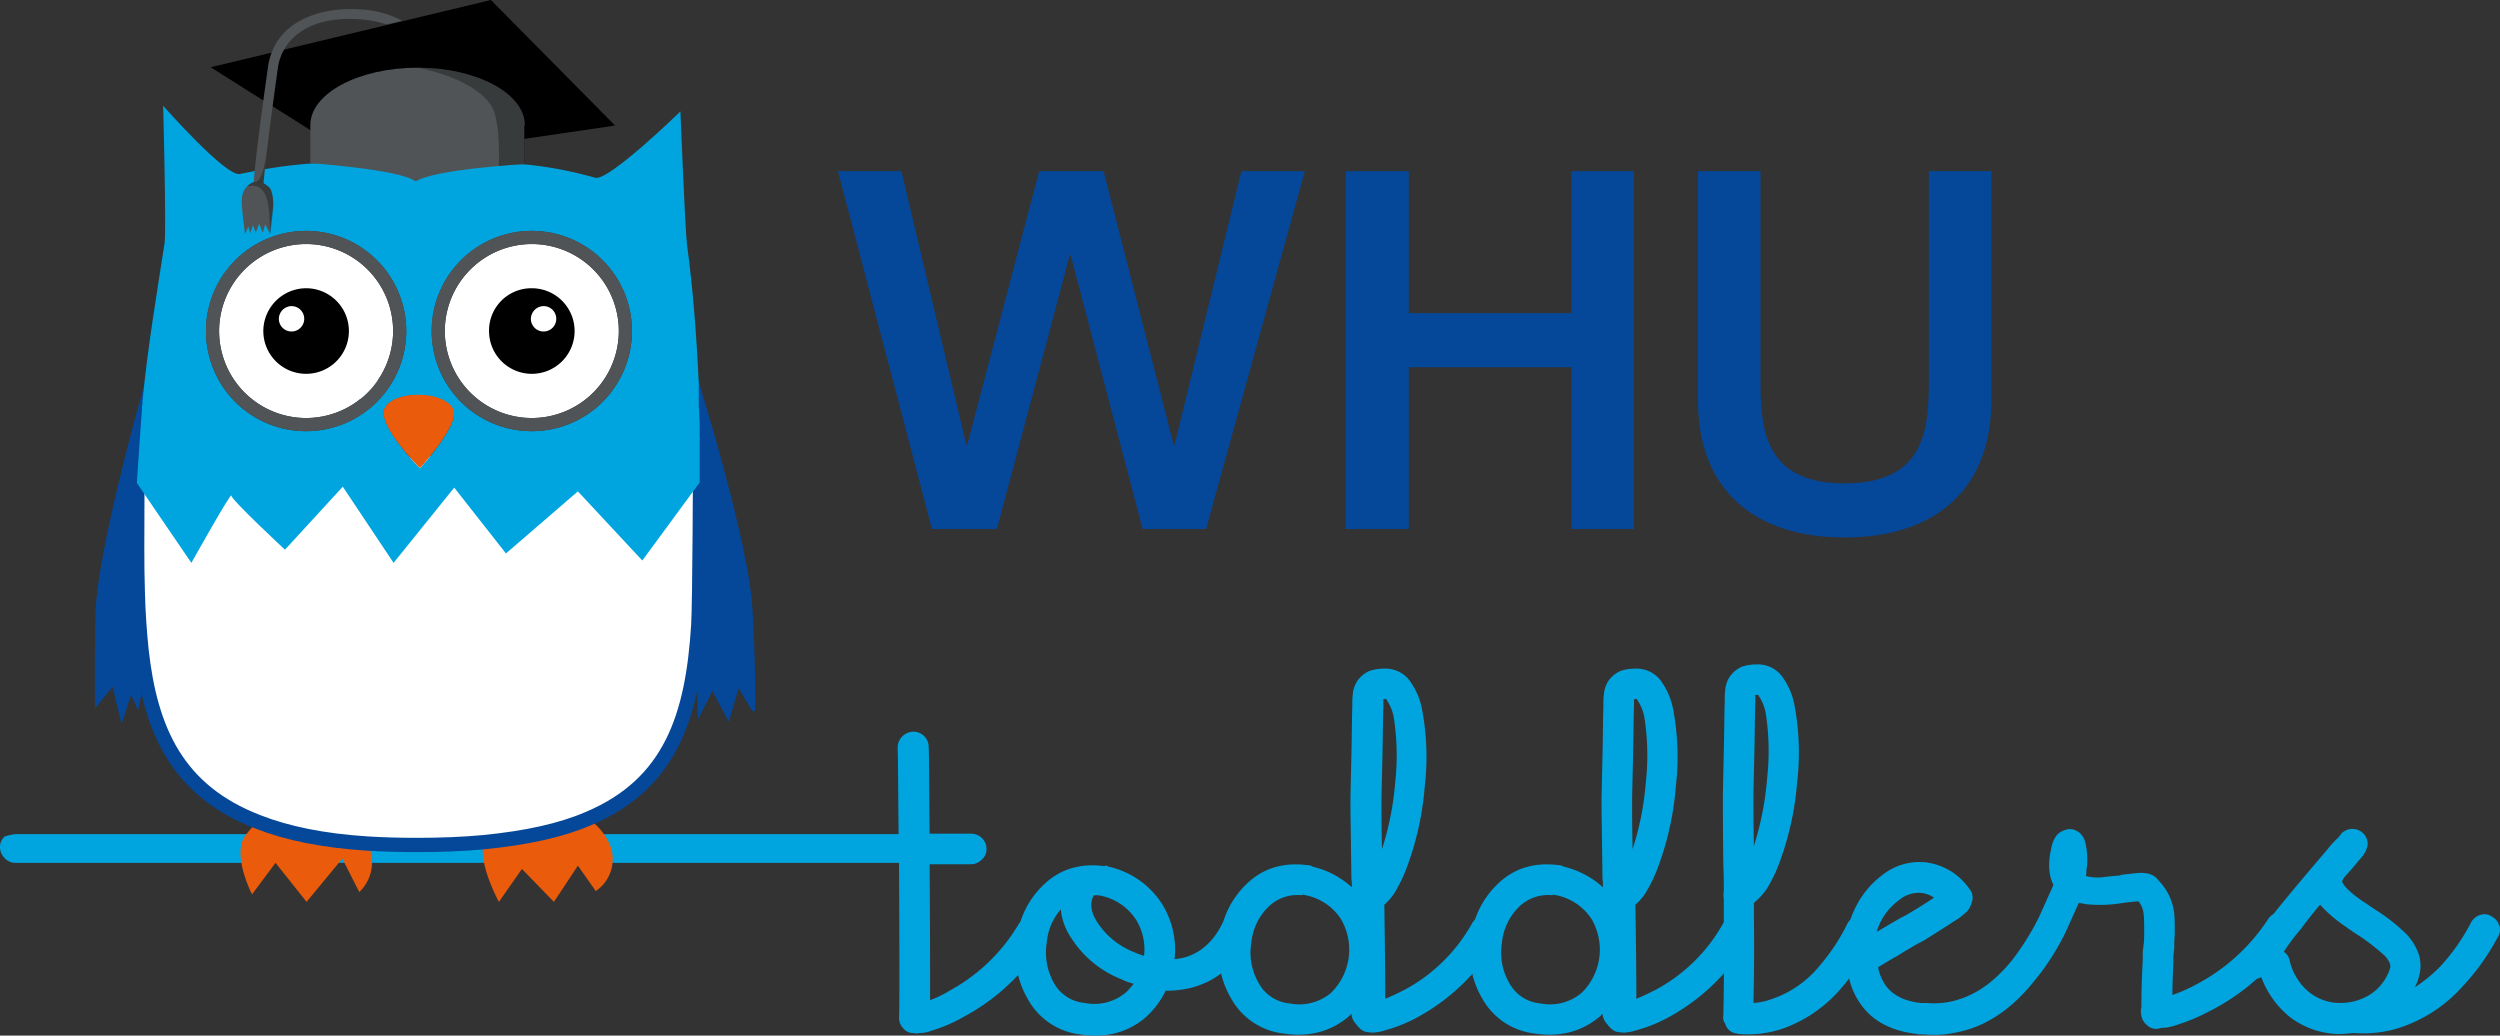 <svg xmlns="http://www.w3.org/2000/svg" xmlns:xlink="http://www.w3.org/1999/xlink" viewBox="0 0 531.669 220.24"><rect x="0" y="0" width="531.669" height="220.24" fill="#333333" stroke="none"/><defs><style>.cls-1,.cls-5,.cls-7{fill:none;}.cls-2{fill:#00a5df;}.cls-3{fill:#054798;}.cls-4{fill:#fff;}.cls-5,.cls-7{stroke:#054798;stroke-miterlimit:10;}.cls-5{stroke-width:0.608px;}.cls-6{fill:#ea5b0c;}.cls-7{stroke-width:3.039px;}.cls-8{clip-path:url(#clip-path);}.cls-9{fill:#505456;}.cls-10{opacity:0.3;isolation:isolate;}</style><clipPath id="clip-path"><path class="cls-1" d="M81.9,86.7c2.2-3.8,12.7-3.5,14.5.5,1.4,3.1-7.1,12.4-7.1,12.4s-9.4-9.5-7.4-12.9m-38.1-16.3a21.3,21.3,0,1,1,21.3,21.3,21.254,21.254,0,0,1-21.3-21.3m48,0a21.3,21.3,0,1,1,21.3,21.3,21.254,21.254,0,0,1-21.3-21.3m-56.8-18.7c-1.6,10.5-3.5,21.4-4.7,33.6v.5a1.268,1.268,0,0,1-.1.6v.4c-.1,1.4-1,14-1.1,15.9l11.6,17s8.5-15.2,8.5-14.3,11.4,11.5,11.4,11.5l12.3-13.4,10.8,16.2,12.9-16,11,14,15.3-13.2,13.7,14.7,12.2-16.6V90.1c0-.7-.1-1.3-.1-1.9a9.149,9.149,0,0,0-.1-1.7V81.4c-.5-10.7-1.3-20.6-2.5-29.4-.4-3.2-1.4-28.3-1.4-28.3s-15.3,14.9-18.1,14.1c-11.2-3.1-18.5-3.5-37.6-3.5-20.1,0-26,.2-38,2.7-3,.6-16.3-14.5-16.3-14.5s.7,26.6.3,29.2"/></clipPath></defs><title>Element 1</title><g id="Ebene_2" data-name="Ebene 2"><g id="Ebene_1-2" data-name="Ebene 1"><path class="cls-2" d="M3.2,177.4h187.9c-.1-9.9-.1-16-.2-18.4a3.418,3.418,0,0,1,3.3-3.4,3.337,3.337,0,0,1,2.3.9,3.255,3.255,0,0,1,1,2.3c.1,2.4.1,8.5.2,18.5h8.8a3.337,3.337,0,0,1,2.3.9,3.255,3.255,0,0,1,1,2.3,2.896,2.896,0,0,1-1,2.3,3.255,3.255,0,0,1-2.3,1h-8.8c.1,13.3.1,22.9.1,28.9a24.209,24.209,0,0,0,4.3-2.1,38.267,38.267,0,0,0,14.5-14,3.022,3.022,0,0,1,1.9-1.4,3.592,3.592,0,0,1,2.5.3,2.852,2.852,0,0,1,1.5,1.9,3.218,3.218,0,0,1-.4,2.5,43.918,43.918,0,0,1-16.9,16.2,32.639,32.639,0,0,1-7.1,3.1,6.939,6.939,0,0,1-2.6.5,2.054,2.054,0,0,1-1.1,0h-.1a2.699,2.699,0,0,1-2.2-1,3.244,3.244,0,0,1-.9-2.4c.1-1.8.1-12.7,0-32.8H3.3a3.038,3.038,0,0,1-2.3-1,3.255,3.255,0,0,1-1-2.3,2.896,2.896,0,0,1,1-2.3A11.951,11.951,0,0,1,3.2,177.4Z"/><path class="cls-2" d="M235.7,184.3a18.161,18.161,0,0,1,11.4,7.9,18.51,18.51,0,0,1,2.7,11.8c.6-.1,1.3-.2,1.8-.3,3.6-.9,6.4-3.4,8.3-7.2a3.143,3.143,0,0,1,1.8-1.6,3.103,3.103,0,0,1,2.5.2,3.05,3.05,0,0,1,1.6,1.9,3.097,3.097,0,0,1-.1,2.5c-2.8,5.7-7,9.2-12.5,10.6a23.279,23.279,0,0,1-5.3.6,18.64,18.64,0,0,1-4.3,5.7q-5.7,4.8-13.8,3.6a14.642,14.642,0,0,1-11.2-7.5,19.037,19.037,0,0,1-2.4-12.5,18.68,18.68,0,0,1,5.5-11.6q5.25-5.25,13.2-4.2C235.1,184,235.4,184.1,235.7,184.3Zm-10.1,9.1a12.374,12.374,0,0,0-3,7.1,13.328,13.328,0,0,0,1.5,8.5,8.347,8.347,0,0,0,6.6,4.3,10.459,10.459,0,0,0,8.7-2.2,15.372,15.372,0,0,0,1.7-1.9,10.64,10.64,0,0,1-2.5-.9,22.293,22.293,0,0,1-10.7-8.7A13.046,13.046,0,0,1,225.6,193.4Zm7.8-3h-.8c-.9,1.7-.6,3.7.8,5.8a16.582,16.582,0,0,0,7.8,6.3c.6.3,1.3.5,2.1.8a11.914,11.914,0,0,0-1.7-7.7,11.681,11.681,0,0,0-8-5.2h-.2Z"/><path class="cls-2" d="M279.1,184.3a18.846,18.846,0,0,1,8.4,4.4,13.568,13.568,0,0,0-.1-1.8c-.1-8.1-.2-13.6-.2-16.2,0-1.9.1-5.2.2-10.1.1-4.3.1-7.9.2-10.6a16.269,16.269,0,0,1,.1-2.4,6.18,6.18,0,0,1,.9-2.7,6.267,6.267,0,0,1,2.6-2.2,9.587,9.587,0,0,1,3.1-.5,6.444,6.444,0,0,1,5.8,3,14.96,14.96,0,0,1,2.4,6.1,53.84,53.84,0,0,1,.5,15.9,63.147,63.147,0,0,1-3.5,16.4,31.937,31.937,0,0,1-3,6.4,12.064,12.064,0,0,1-2.1,2.4c.1,7.4.2,14,.2,20,1.3-.5,2.7-1.2,4.1-1.9a35.771,35.771,0,0,0,14.4-14.2,3.581,3.581,0,0,1,1.9-1.5,2.843,2.843,0,0,1,2.4.3,3.028,3.028,0,0,1,1.5,2,2.534,2.534,0,0,1-.3,2.4,43.743,43.743,0,0,1-16.9,16.7,31.28,31.28,0,0,1-7.1,2.9,9.769,9.769,0,0,1-2.6.5,8.806,8.806,0,0,1-1.7-.2,3.316,3.316,0,0,1-1.4-1,2.181,2.181,0,0,1-.4-.5,3.585,3.585,0,0,1-1.1-2.3l-.6.6q-5.7,4.8-13.8,3.6a14.642,14.642,0,0,1-11.2-7.5,19.037,19.037,0,0,1-2.4-12.5,18.681,18.681,0,0,1,5.5-11.6q5.25-5.25,13.2-4.2A1.328,1.328,0,0,1,279.1,184.3Zm-2.2,6.1a8.805,8.805,0,0,0-7.2,2.5,12.395,12.395,0,0,0-3.6,7.7,12.853,12.853,0,0,0,1.6,8.5,8.347,8.347,0,0,0,6.6,4.3,10.459,10.459,0,0,0,8.7-2.2,12.849,12.849,0,0,0,2.2-15.7,11.681,11.681,0,0,0-8-5.2h-.3Zm17.3-41.7v1.4c-.1,2.7-.1,6.3-.2,10.7-.1,4.8-.2,8-.2,9.7,0,2.4,0,5.7.1,10.1a61.738,61.738,0,0,0,2.8-14.1,52.402,52.402,0,0,0-.3-14,9.731,9.731,0,0,0-1.4-3.5c-.1-.1-.1-.3-.2-.3l-.1-.1A1.087,1.087,0,0,1,294.2,148.7Z"/><path class="cls-2" d="M332.5,184.3a18.846,18.846,0,0,1,8.4,4.4,13.572,13.572,0,0,0-.1-1.8c-.1-8.1-.2-13.6-.2-16.2,0-1.9.1-5.2.2-10.1.1-4.3.1-7.9.2-10.6a16.276,16.276,0,0,1,.1-2.4,6.18,6.18,0,0,1,.9-2.7,6.267,6.267,0,0,1,2.6-2.2,9.588,9.588,0,0,1,3.1-.5,6.444,6.444,0,0,1,5.8,3,14.961,14.961,0,0,1,2.4,6.1,53.84,53.84,0,0,1,.5,15.9,63.146,63.146,0,0,1-3.5,16.4,31.939,31.939,0,0,1-3,6.4,12.064,12.064,0,0,1-2.1,2.4c.1,7.4.2,14,.2,20,1.3-.5,2.7-1.2,4.1-1.9a35.771,35.771,0,0,0,14.4-14.2,3.581,3.581,0,0,1,1.9-1.5,2.843,2.843,0,0,1,2.4.3,3.028,3.028,0,0,1,1.5,2,2.534,2.534,0,0,1-.3,2.4,43.743,43.743,0,0,1-16.9,16.7,31.281,31.281,0,0,1-7.1,2.9,9.769,9.769,0,0,1-2.6.5,8.806,8.806,0,0,1-1.7-.2,3.316,3.316,0,0,1-1.4-1,2.183,2.183,0,0,1-.4-.5,3.585,3.585,0,0,1-1.1-2.3q-.3.3-.6.6-5.7,4.8-13.8,3.6a14.642,14.642,0,0,1-11.2-7.5,19.037,19.037,0,0,1-2.4-12.5,18.68,18.68,0,0,1,5.5-11.6q5.25-5.25,13.2-4.2A1.69,1.69,0,0,1,332.5,184.3Zm-2.3,6.1a8.805,8.805,0,0,0-7.2,2.5,12.395,12.395,0,0,0-3.6,7.7,12.853,12.853,0,0,0,1.6,8.5,8.347,8.347,0,0,0,6.6,4.3,10.458,10.458,0,0,0,8.7-2.2,12.849,12.849,0,0,0,2.2-15.7,11.681,11.681,0,0,0-8-5.2h-.3Zm17.3-41.7v1.4c-.1,2.7-.1,6.3-.2,10.7-.1,4.8-.2,8-.2,9.7,0,2.4,0,5.7.1,10.1a61.737,61.737,0,0,0,2.8-14.1,52.4,52.4,0,0,0-.3-14,9.73,9.73,0,0,0-1.4-3.5c-.1-.1-.1-.3-.2-.3l-.1-.1A1.087,1.087,0,0,1,347.5,148.7Z"/><path class="cls-2" d="M366.6,191.2a4.846,4.846,0,0,1,0-1.7c0-1.5,0-3.4-.1-5.5-.1-7.3-.1-12-.1-14.2,0-1.9.1-5.2.2-10.1.1-4.3.1-7.9.2-10.6a16.276,16.276,0,0,1,.1-2.4,6.18,6.18,0,0,1,.9-2.7,6.267,6.267,0,0,1,2.6-2.2,9.588,9.588,0,0,1,3.1-.5,6.444,6.444,0,0,1,5.8,3,14.961,14.961,0,0,1,2.4,6.1,53.84,53.84,0,0,1,.5,15.9,63.146,63.146,0,0,1-3.5,16.4,31.94,31.94,0,0,1-3,6.4,15.35,15.35,0,0,1-2.7,2.9v3.2c.1,7.4,0,13.4-.1,18.1a13.609,13.609,0,0,0,3.8-.8,22.385,22.385,0,0,0,10.1-6.9,43.232,43.232,0,0,0,6.1-9.2,3.333,3.333,0,0,1,1.9-1.6,3.103,3.103,0,0,1,2.5.2,3.05,3.05,0,0,1,1.6,1.9,3.103,3.103,0,0,1-.2,2.5,52.674,52.674,0,0,1-7,10.6,29.011,29.011,0,0,1-13,8.9,23.121,23.121,0,0,1-8.7,1h-.3l-.1-.1a2.791,2.791,0,0,1-2.7-2.1,2.09,2.09,0,0,1-.4-1.7c.1-5,.2-11.9.1-20.7C366.6,194,366.6,192.6,366.6,191.2Zm6.7-43.4v1.4c-.1,2.7-.1,6.3-.2,10.7-.1,4.8-.2,8-.2,9.7,0,2.2,0,5.6.1,10.3a63.583,63.583,0,0,0,2.8-14.3,52.4,52.4,0,0,0-.3-14,9.73,9.73,0,0,0-1.4-3.5c-.1-.1-.1-.3-.2-.3l-.1-.1A.901.901,0,0,1,373.3,147.8Z"/><path class="cls-2" d="M477.3,202.9c.7-1,1.6-2.1,2.5-3.4v-.1c1.5-2.2,3-4.1,4.4-5.9q3.75-4.65,10.8-12.9a19.892,19.892,0,0,1,2.3-2.5,7.974,7.974,0,0,0,.6-.8,2.652,2.652,0,0,1,.6-.5l.6-.3a2.919,2.919,0,0,1,.9-.2,3.281,3.281,0,0,1,1.9.4,3.208,3.208,0,0,1,1.6,3.2l-.3.9a6.847,6.847,0,0,1-1.5,2.1c-.7.9-1.7,2.1-3,3.5a3.507,3.507,0,0,0-.5.8.494.494,0,0,0-.1.3c0,.1.1.2.2.4.5.9,1.9,2.2,4.2,3.8a8.344,8.344,0,0,1,1.2.8c.2.1.4.3.6.4.1.1.2.1.3.2s.3.1.3.2a38.366,38.366,0,0,1,7,5.5,11.795,11.795,0,0,1,2.4,3.9,8.093,8.093,0,0,1,.1,5.1,8.488,8.488,0,0,1-.9,2.2,31.966,31.966,0,0,0,5.5-4.5,42.352,42.352,0,0,0,6.5-9.3,3.333,3.333,0,0,1,1.9-1.6,2.772,2.772,0,0,1,2.5.3,3.333,3.333,0,0,1,1.6,1.9,2.773,2.773,0,0,1-.3,2.5,48.848,48.848,0,0,1-7.6,10.6,30.708,30.708,0,0,1-13.7,8.8,25.504,25.504,0,0,1-9.1,1h-.6a26.415,26.415,0,0,1-2.9.2,17.628,17.628,0,0,1-10.3-3.6,19.6,19.6,0,0,1-6.1-8.5,3.03,3.03,0,0,1-3.4-.3,2.845,2.845,0,0,1-1.2-2.1A5.09,5.09,0,0,1,477.3,202.9Zm16.1-10.5c-1.6,1.9-3,3.7-4.1,5.2a42.909,42.909,0,0,0-3.6,4.8,2.982,2.982,0,0,1,1.2,1.7,12.207,12.207,0,0,0,4.3,7,10.549,10.549,0,0,0,6.4,2.2,11.817,11.817,0,0,0,6.6-1.9,10.349,10.349,0,0,0,4.1-5.5c.2-.7-.2-1.6-1.1-2.6a45.795,45.795,0,0,0-5.8-4.5c-.1,0-.2-.1-.3-.2-.1,0-.2-.1-.3-.2a1.537,1.537,0,0,1-.6-.4,14.626,14.626,0,0,1-1.3-.9A28.792,28.792,0,0,1,493.4,192.4Z"/><path class="cls-2" d="M439.3,198.2a50.96,50.96,0,0,1-6.5,10.2c-4.1,5.2-8.7,8.7-13.8,10.4a28.966,28.966,0,0,1-5.7,1.2,26.664,26.664,0,0,1-4,0h-.5a.601.601,0,0,1-.4-.1.637.637,0,0,1-.6,0c-5.5-.6-9.6-2.7-12.2-6.5-2.1-3-3.1-6.9-3-11.6a18.554,18.554,0,0,1,2-8.8,19.227,19.227,0,0,1,5.7-6.9,12.705,12.705,0,0,1,9.3-2.7,13.292,13.292,0,0,1,9.2,5.6,2.939,2.939,0,0,1,.6,2.7,6.941,6.941,0,0,1-.5,1.3,3.543,3.543,0,0,1-1,1.2,12.436,12.436,0,0,1-2.3,1.7q-2.25,1.5-6.6,4.2c-.3.1-.5.3-.8.4-.4.2-1.1.6-1.9,1.1-.9.5-1.7,1-2.5,1.5s-1.3.7-1.4.8l-3,1.8a10.279,10.279,0,0,0,1.5,3.7c1.5,2.2,4,3.5,7.6,3.9h1.3a15,15,0,0,0,3,0,15.795,15.795,0,0,0,4.2-.9c3.9-1.3,7.5-4,10.9-8.2a54.863,54.863,0,0,0,5.7-9.1l3.1-6.9c-1-2-1.2-4.5-.5-7.6a6.418,6.418,0,0,1,1.3-3.1,4.248,4.248,0,0,1,1.7-1,2.983,2.983,0,0,1,2.6.3,3.447,3.447,0,0,1,1.2,1.2,3.923,3.923,0,0,1,.4.9,15.088,15.088,0,0,1,.3,6.3,4.103,4.103,0,0,1-.1,1.1,9.811,9.811,0,0,0,4,.2c.8-.1,1.8-.2,3.1-.3a.367.367,0,0,0,.3-.1c.1,0,.3-.1.4-.1h.3a3.085,3.085,0,0,1,.9-.1,14.052,14.052,0,0,1,1.8-.2,5.4,5.4,0,0,1,1.8,0,3.967,3.967,0,0,1,2.6,1.2c.1.1.1.3.2.3a11.883,11.883,0,0,1,3.4,7.2c.1,1.2.1,2.6.1,4.4a20.978,20.978,0,0,0-.1,2.7,3.747,3.747,0,0,1-.1.8c0,.4-.1.9-.1,1.4v1c-.1,2.5-.2,4.8-.2,6.9a31.938,31.938,0,0,0,4.8-2.1,40.967,40.967,0,0,0,15.6-14.1,3.447,3.447,0,0,1,2.1-1.4,3.273,3.273,0,0,1,2.4.4,2.891,2.891,0,0,1,1.4,2,3.155,3.155,0,0,1-.4,2.5,46.666,46.666,0,0,1-18.1,16.2,41.987,41.987,0,0,1-7.6,3.1,9.155,9.155,0,0,1-2.6.4,2.958,2.958,0,0,1-1,.2,2.64,2.64,0,0,1-1.9-.7,3.346,3.346,0,0,1-1.2-1.7,5.854,5.854,0,0,1-.2-1.3,2.202,2.202,0,0,1,.1-.8c0-3.1.1-6.5.3-10.3v-1a6.604,6.604,0,0,1,.1-1.4,5.385,5.385,0,0,1,.1-.8,23.558,23.558,0,0,0,.1-2.5c0-1.6,0-2.8-.1-3.7a5.07,5.07,0,0,0-1.1-2.9h-.1c-.4,0-1.5.1-3.1.3a28.813,28.813,0,0,1-3.5.4,30.786,30.786,0,0,1-4.4-.1c-.6-.1-1.1-.2-1.6-.3m-30.8-1.1a5.97,5.97,0,0,0-2.7-1,6.433,6.433,0,0,0-4.7,1.5,12.921,12.921,0,0,0-4.8,6.8c3.2-1.9,5.1-3,5.5-3.2.3-.1.5-.3.8-.4C408.1,193,410,191.8,411.3,190.9Z"/><polygon class="cls-3" points="178.2 36.4 191.7 36.4 205.5 94.6 205.7 94.6 221 36.4 234.7 36.4 249.6 94.6 249.8 94.6 264 36.4 277.5 36.4 256.5 112.5 243 112.5 227.7 54.3 227.5 54.3 212 112.5 198.2 112.5 178.2 36.4"/><polygon class="cls-3" points="286.2 36.4 299.6 36.4 299.6 66.6 334.2 66.6 334.2 36.4 347.5 36.4 347.5 112.5 334.2 112.5 334.2 78.1 299.6 78.1 299.6 112.5 286.2 112.5 286.2 36.4"/><path class="cls-3" d="M361.1,36.4h13.3V80.7c0,10.2.6,22.1,17.9,22.1s17.9-11.8,17.9-22.1V36.4h13.3V85.1c0,19.5-12.5,29.2-31.2,29.2-18.8,0-31.2-9.7-31.2-29.2Z"/><path class="cls-4" d="M78.1,79.8a2.7,2.7,0,1,1-2.7,2.7,2.689,2.689,0,0,1,2.7-2.7"/><path class="cls-3" d="M159.6,128c-1.3-14.7-11.3-46.7-11.3-46.7v5.1a10.283,10.283,0,0,0,.1,1.7c0,.6.1,1.3.1,1.9v3.2l.2,24.6v-9.4c0-4.4,0-8.7-.1-12.9.1,6.2.2,13.9.1,22.3v.2c0,5.2-.1,10.1-.4,14.8v.9c-.1,2.7.4,18.1.4,18.1l2.8-5.5,3.4,6.4,2.1-7.1,3.2,5.4c.3.2-0-16.2-.6-23"/><path class="cls-5" d="M159.6,128c-1.3-14.7-11.3-46.7-11.3-46.7v5.1a10.283,10.283,0,0,0,.1,1.7c0,.6.1,1.3.1,1.9v3.2l.2,24.6v-9.4c0-4.4,0-8.7-.1-12.9.1,6.2.2,13.9.1,22.3v.2c0,5.2-.1,10.1-.4,14.8v.9c-.1,2.7.4,18.1.4,18.1l2.8-5.5,3.4,6.4,2.1-7.1,3.2,5.4C160.5,151.2,160.2,134.8,159.6,128Z"/><path class="cls-3" d="M30.1,138.2c-.4-3.9-.7-8.1-.8-12.4-.4-9.4-.3-17.9,0-24.9h0l.9-14v-.4a1.268,1.268,0,0,1,.1-.6v-.5a13.89,13.89,0,0,1,.8-3.9c-.4,1.4-9.3,32.6-10.4,47.2-.3,3.5-.2,21.1-.2,21.1l3.6-4.4,1.8,7.5,1.9-5.9,1.5,3.1s1.4-6.8,1.1-9.5a10.5,10.5,0,0,1-.3-2.4"/><path class="cls-5" d="M30.1,138.2c-.4-3.9-.7-8.1-.8-12.4-.4-9.4-.3-17.9,0-24.9h0l.9-14v-.4a1.268,1.268,0,0,1,.1-.6v-.5a13.89,13.89,0,0,1,.8-3.9c-.4,1.4-9.3,32.6-10.4,47.2-.3,3.5-.2,21.1-.2,21.1l3.6-4.4,1.8,7.5,1.9-5.9,1.5,3.1s1.4-6.8,1.1-9.5A10.5,10.5,0,0,1,30.1,138.2Z"/><polygon points="104.4 0 44.8 14.3 77 34.6 130.8 26.7 104.4 0"/><path class="cls-6" d="M129.4,179a8.171,8.171,0,0,1-2.7,10.5l-3.8-5.4-5.1,7.7-6.8-7-4.9,7s-4.5-8.2-3.2-12.7c9.1-.8,16.3-2.5,22.2-5a13.164,13.164,0,0,1,4.3,4.9"/><path class="cls-6" d="M78.2,179.3c2.8,6.6-1.8,10.4-1.8,10.4l-3.6-7.1-7.6,9.2-6.6-8.3-5,6.7s-4.3-8.3-1.5-12.4a28.578,28.578,0,0,1,2.7-3.1c6.2,2.4,13.9,4,23.4,4.6"/><path class="cls-4" d="M148.9,93.4c0,5.2-.1,34.9-.4,39.6-1.2,19.2-5.8,33.7-23.4,41.1-5.8,2.5-13.1,4.1-22.2,5-4.3.4-9,.6-14.2.6-3.7,0-7.3-.1-10.5-.3-9.5-.6-17.2-2.2-23.3-4.6-17.2-6.6-22.9-19.5-24.8-36.5-.4-3.9-.7-8.1-.8-12.4-.2-6-.1-12.4-.1-19.1,0-2,0-3.9.1-5.8"/><path class="cls-7" d="M148.9,93.4c0,5.2-.1,34.9-.4,39.6-1.2,19.2-5.8,33.7-23.4,41.1-5.8,2.5-13.1,4.1-22.2,5-4.3.4-9,.6-14.2.6-3.7,0-7.3-.1-10.5-.3-9.5-.6-17.2-2.2-23.3-4.6-17.2-6.6-22.9-19.5-24.8-36.5-.4-3.9-.7-8.1-.8-12.4-.2-6-.1-12.4-.1-19.1,0-2,0-3.9.1-5.8"/><g class="cls-8"><rect class="cls-2" x="29" y="22.4" width="119.8" height="97.4"/></g><path class="cls-4" d="M113.1,51.9a18.5,18.5,0,1,1-18.5,18.5,18.522,18.522,0,0,1,18.5-18.5m5.5,18.5a5.55,5.55,0,0,0-11.1,0,5.55,5.55,0,1,0,11.1,0"/><path class="cls-4" d="M65.1,51.9a18.5,18.5,0,1,1-18.5,18.5,18.522,18.522,0,0,1,18.5-18.5m5.6,18.5a5.507,5.507,0,0,0-5.6-5.5,5.55,5.55,0,1,0,5.6,5.5"/><path class="cls-9" d="M113.1,49.1a21.3,21.3,0,1,1-21.3,21.3,21.254,21.254,0,0,1,21.3-21.3m18.5,21.3a18.5,18.5,0,1,0-18.5,18.5,18.522,18.522,0,0,0,18.5-18.5"/><path d="M113.1,61.3a9.1,9.1,0,1,1-9.1,9.1,9.006,9.006,0,0,1,9.1-9.1"/><path class="cls-9" d="M65.1,49.1a21.3,21.3,0,1,1-21.3,21.3,21.254,21.254,0,0,1,21.3-21.3m18.5,21.3a18.5,18.5,0,1,0-18.5,18.5,18.522,18.522,0,0,0,18.5-18.5"/><path d="M65.1,61.3a9.1,9.1,0,1,1-9.1,9.1,9.133,9.133,0,0,1,9.1-9.1"/><path class="cls-4" d="M115.6,65.1a2.7,2.7,0,1,1-2.7,2.7,2.754,2.754,0,0,1,2.7-2.7"/><path class="cls-4" d="M62,65.1a2.7,2.7,0,1,1-2.7,2.7,2.754,2.754,0,0,1,2.7-2.7"/><path class="cls-6" d="M96.4,87.1c1.4,3.1-7.1,12.4-7.1,12.4s-9.4-9.4-7.4-12.8c2.2-3.8,12.7-3.6,14.5.4"/><path class="cls-6" d="M96.4,87.1c1.4,3.1-7.1,12.4-7.1,12.4s-9.4-9.4-7.4-12.8c2.2-3.8,12.7-3.6,14.5.4"/><path class="cls-9" d="M111.6,26.6c0-6.7-10.2-12.2-22.8-12.2s-22.8,5.5-22.8,12.2v8.1s19.1,1.3,22.4,3.9c3.8-2.6,23.1-3.7,23.1-3.7V26.6Z"/><path class="cls-9" d="M54.1,46.7c0-.8-.1-1.5-.1-2.1-.3-3.6-.5-5.6,3-30.4,1.4-9.9,11.5-12.8,19.6-12.2a20.763,20.763,0,0,1,8.9,2.4c-.2.1-2.6.6-3.3.8a23.966,23.966,0,0,0-5.7-1.1c-11.6-.8-16.6,4.8-17.4,10.3-3.4,24.5-3.3,26.4-3,29.9,0,.6.1,1.3.1,2.2Z"/><path class="cls-9" d="M57.3,39.9c-1.6-1.6-3.4-1.7-4.8-.2-1.5,1.4-1.1,4.1-.9,5.8v.3c.1.7.4,3.1.4,3.1l.1.9.7-1.6.4,1.4.6-1.7.6,1.6.7-1.9.8,1.9.5-1.8,1,2,.1-1s.4-3.5.5-4.3c.2-1,.1-3.6-.7-4.5"/><path class="cls-10" d="M57.3,39.9c-1.6-1.6-3.4-1.7-4.8-.2,5.6-1.6,4.6,7.3,5,10.2a6.734,6.734,0,0,0,.1-1s.4-3.5.5-4.3c.1-1.2,0-3.8-.8-4.7"/><path class="cls-10" d="M111.6,26.6c0-6.7-10.2-12.2-22.8-12.2,9.5,1.9,15.1,5.8,16.3,9.4,1.2,3.8,1,8.7,1,11.5,3.2-.3,5.5-.4,5.5-.4Z"/><path class="cls-10" d="M54.4,38.7a3.339,3.339,0,0,1,1.6.3l.7-6.6s-.7,6-2.3,6.3"/></g></g></svg>